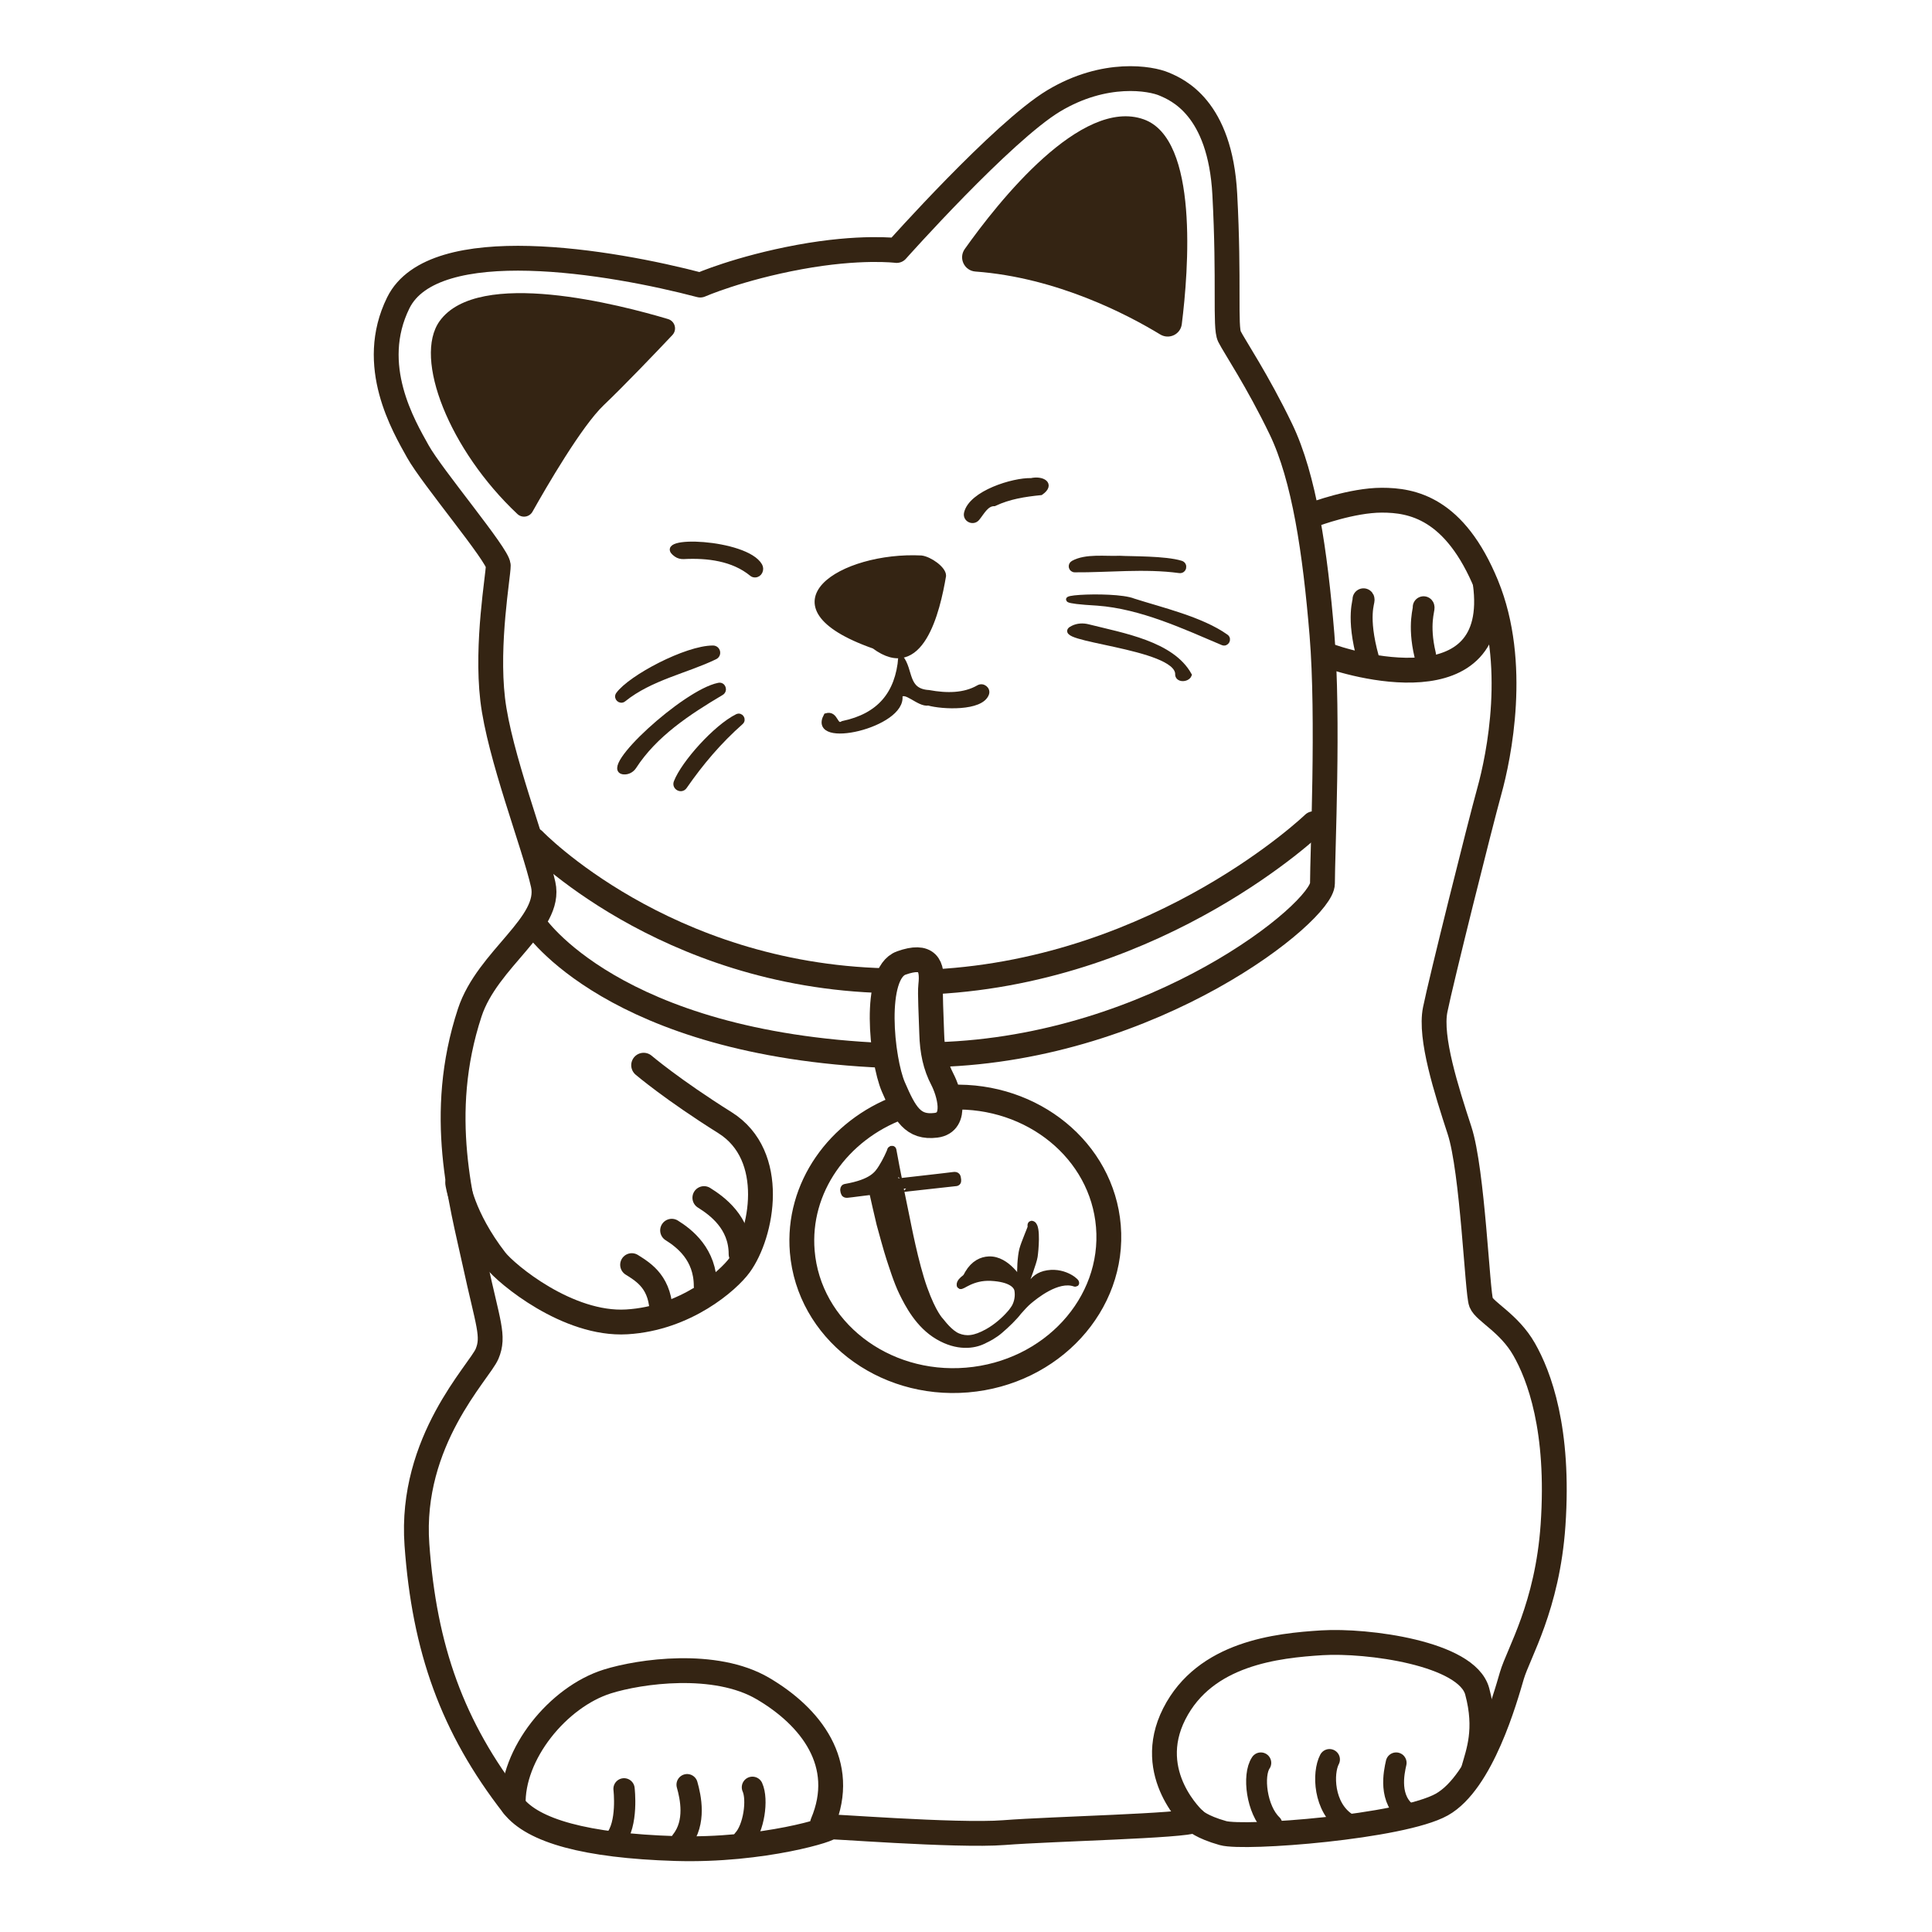 <?xml version="1.0" encoding="utf-8"?>
<!-- Generator: Adobe Illustrator 27.4.0, SVG Export Plug-In . SVG Version: 6.00 Build 0)  -->
<svg version="1.1" xmlns="http://www.w3.org/2000/svg" xmlns:xlink="http://www.w3.org/1999/xlink" x="0px" y="0px"
	 viewBox="0 0 2000 2000" style="enable-background:new 0 0 2000 2000;" xml:space="preserve">
<style type="text/css">
	.st0{display:none;}
	.st1{display:inline;stroke:#000000;stroke-width:3;stroke-linecap:round;stroke-linejoin:round;stroke-miterlimit:10;}
	.st2{display:inline;stroke:#000000;stroke-width:2;stroke-miterlimit:10;}
	.st3{display:inline;fill:#F7941D;}
	.st4{fill:none;stroke:#342413;stroke-width:25.711;stroke-linecap:round;stroke-linejoin:round;stroke-miterlimit:10;}
	.st5{fill:none;stroke:#342413;stroke-width:22.027;stroke-linecap:round;stroke-linejoin:round;stroke-miterlimit:10;}
	.st6{fill:none;stroke:#342413;stroke-width:21.581;stroke-linecap:round;stroke-linejoin:round;stroke-miterlimit:10;}
	.st7{fill:none;stroke:#342413;stroke-width:23.973;stroke-linecap:round;stroke-linejoin:round;stroke-miterlimit:10;}
	.st8{fill:none;stroke:#342413;stroke-width:22.727;stroke-linecap:round;stroke-linejoin:round;stroke-miterlimit:10;}
	.st9{fill:none;stroke:#342413;stroke-width:22.459;stroke-linecap:round;stroke-linejoin:round;stroke-miterlimit:10;}
	.st10{fill:#342413;}
	.st11{fill:#342413;stroke:#342413;stroke-width:5.142;stroke-miterlimit:10;}
	.st12{fill:#342413;stroke:#342413;stroke-width:7.713;stroke-miterlimit:10;}
</style>
<g id="Layer_1" class="st0">
	<path class="st1" d="M1056.9,859.9c-1.5-3.2-0.7-6.6-0.4-9.8c0.7-8.3-0.7-16.7,0.5-24.9c2.1-14.6,1-29.1,0.6-43.7
		c-0.2-6.8-1.9-13.5-2.5-20.3c-0.5-6-2.1-11.9-2.2-17.9c-0.1-3.9-2.3-7-2.5-10.8c-0.3-4.3-1.4-8.5-1.7-12.7c-0.2-2.1-1.5-3.5-2-5.3
		c-2.4-8.1-5.9-15.6-10.7-22.5c-4.8-6.9-7.8-14.8-11.9-22c-3.3-5.9-4.5-12.8-3.6-20.3c0.6-5.5,0.3-11.6-0.6-17.4
		c-0.8-5.3-2.4-10.4-1.7-16c1.2-9.5,0.5-19.1-1.8-28.3c-2.1-8.2-6-16.1-12.9-21.7c-2.3-1.9-5.9-1.2-8.5-2.9
		c-3.8-2.4-8.1-0.8-12.2-1.3c-3.1-0.4-6.3-0.9-9.7,0.3c-3,1-5.8,2.3-8.6,3.6c-3,1.4-6,2.9-9.2,3.6c-3.6,0.7-5.6,3.9-8.8,5.3
		c-3.5,1.6-6,4.5-8.8,6.9c-3.4,2.9-7.1,5.8-10.4,8.9c-7.9,7.6-16.6,14.5-24,22.7c-2.5,2.8-4.1,6.5-6.2,9.8c-2.4,3.7-5.3,6-10.4,6.4
		c-9.1,0.8-18.2-1.5-27.1,0.5c-6.7,1.6-13.6,2.7-20.3,4.3c-4.9,1.2-9.6,3.1-14.5,4.1c-3.7,0.8-7.2,2.4-10.3,4.7
		c-2.3,1.6-5.2,0.9-7.8,0.3c-0.8-0.2-1.6-0.5-2.2-0.9c-4.3-3.2-9.7-1.9-14.4-3.5c-7.7-2.7-15.9-1.9-23.7-3.6
		c-9.4-2.1-18.8-2.9-28.2-2.5c-8.2,0.3-16.4,1.2-24.5,2.1c-3,0.3-6,1.4-8.8,2.3c-6.2,1.9-10.7,6.3-13.6,12.1c-0.2,0.4-0.3,1-0.6,1.2
		c-4.8,2-3.8,6.7-4.6,10.3c-1.3,5.7-2.1,11.7,0.5,17.4c0.5,1.2-0.5,2-0.4,3.2c0.2,4.6,2.3,8.2,4.4,12.2c2.3,4.3,3.9,9,7,12.9
		c5,6.3,9.5,13,14.5,19.4c4.4,5.6,9,11.2,13,17.1c1.4,2.1,0.7,4.9,2.8,6.6c3.8,3.1,3.8,6.5,2.3,11.2c-1.1,3.4-1.6,7.5-1.5,11.4
		c0.1,2.3-1,4.6-0.7,6.8c1.6,13.8,0.1,27.7,1.3,41.5c0.6,7.1,2.4,14,5.3,20.5c1.6,3.7,2.6,7.3,2.1,11.4c-2.1-0.5-2.2-2.5-2.6-3.9
		c-2.3-8.1-5.7-15.7-7.8-23.9c-1.4-5.6-2.3-11.2-2.3-16.9c0-8.1-0.4-16.1-0.4-24.2c0-6.9,0.6-13.8,1.8-20.7c0.6-3.5,0.3-7-1.7-10.6
		c-5.6-10.5-12.8-19.9-19.3-29.8c-3.5-5.4-8.2-10.1-11.1-15.9c-3.3-6.4-8.1-11.8-10.9-18.4c-1-2.4-1.2-5-1.5-7.6
		c-1.3-11.5,0.6-22.6,4.4-33.3c3-8.5,10.3-12.2,18.1-15.1c5.5-2,11.2-2.9,17.1-2.9c6.1,0,12.2-0.8,18.3-0.6
		c10.7,0.5,21.4,1.1,32.1,2.5c9.2,1.2,18.3,2.5,27.5,3.9c2.4,0.4,4.8,1,7.1,2.1c3.1,1.5,6.2,1.7,9.5,0.4c9.6-3.9,19.6-6.3,29.8-8.4
		c10.7-2.3,21.3-3.6,32.2-4c2.3-0.1,4.5-0.2,6.8,0.1c3.8,0.4,6.9-1.5,9.1-4.5c7.6-10,16.9-18.4,26.1-26.8c6.4-5.8,12.3-12,18-18.3
		c1.6-1.8,3.5-3,5.4-4.2c8.7-5.5,17.6-10.9,27.6-13.4c9.1-2.2,18.5-3,27.6,1.3c2.6,1.2,5.8,1.3,8.2,3.1c8.5,6.1,12.6,14.9,14.6,24.9
		c1.9,9.6,2.7,19.4,3.2,29.2c0.1,1.5-0.7,3.1-0.4,4.7c2.1,10.8,1.3,21.8,0.9,32.7c-0.4,9.4,4,16.2,8.9,23.1c2.3,3.3,4,7,5.6,10.6
		c2.9,6.5,7.5,12.2,9.9,19c2.2,6.1,3.9,12.3,5.3,18.7c0,0.1,0,0.2,0,0.3c1.2,6.2,1.2,8.7,8.3,4.6c4.1-2.3,8.5-3.8,13.3-3.5
		c1.9,0.1,3.6-0.7,5.4-0.9c6.5-0.6,12.3,1.6,18.1,4c6.4,2.6,11.5,7.1,17.3,10.7c3.7,2.3,5.8,6.6,7.5,10.5c3.4,7.8,6.2,15.9,9.1,23.9
		c0.8,2.3,1.1,4.8,1,7.4c-0.2,5,1.2,10,1.4,15c0.2,5.4-0.5,11-1.5,16.3c-1.1,5.8-1.8,11.7-2.6,17.5c-0.9,7-2.9,13.7-4.5,20.5
		c-1.2,5.1-2.3,10.3-3.6,15.4c-1.6,6.3-3.7,12.5-4.9,18.9c-1.7,8.9-5.1,17.3-7,26.1c-1,4.7-1.1,9.7-2.5,14.3
		c-2.6,8.4-0.3,16.3,1.5,24.4c1.7,7.6,1.7,15.6,4.2,23c2.6,7.6,2.6,15.6,4,23.3c1.2,6.9,1.8,14,2.1,21c0.5,9.7,1.4,19.3,4.3,28.6
		c0.5,1.6,1.3,3.3,2.8,4.3c8.6,5.5,12.4,14.3,15.8,23.2c4.3,11.3,7.2,22.9,8.7,35c1.1,9.3,2.5,18.4,1.8,27.8
		c-0.6,7.7-2.1,15.2-3.9,22.8c-1.9,8.2-4,16.3-6.6,24.2c-1.9,5.6-3.9,11.2-5.7,16.8c-2.8,8.8-6.7,17.3-9.4,26.1
		c-2.1,6.8-5.4,13.1-9.3,19c-3.2,4.8-7.5,8.1-13.7,9.6c-8,1.9-16,4.6-24.2,5.1c-8.2,0.5-16.2,2.5-24.5,2.5c-8.9,0-17.8,0.8-26.7,0.4
		c-5.1-0.2-10.5,0.4-15.1-2.9c-1.5-1.1-4-1.1-5.4-0.4c-4.4,2.2-9.1,1.3-13.5,1.7c-5.9,0.5-11.9,1-17.9,1c-6.8,0-13.7,1-20.5,1.5
		c-4.2,0.3-8.3,0.3-12.5,0.4c-15.5,0.3-31,1.5-46.5,0.7c-10.4-0.5-20.7-1-31.1-1.3c-6.4-0.2-12.7,1.5-19,1.9
		c-8.8,0.5-17.6,1.4-26.5,0.3c-7-0.8-14.1,0.4-21.1-0.3c-10.8-1-21.7-1.2-32.5-2.4c-7.9-0.9-15.7-1.4-23.3-3.8
		c-8.7-2.7-15.8-7.5-20.5-15.8c-5.4-9.4-10.2-19-15.9-28.2c-3.4-5.5-5-12.2-7.2-18.5c-2.1-5.9-4.2-11.8-5.3-18
		c-0.7-4.1-1.3-8.3-1.9-12.4c-1.4-10.7,0-21.5-0.6-32.2c-0.5-7.7,2.5-14.3,4.3-21.3c2.6-10.6,9.6-18.9,14.4-28.4
		c2.6-5.1,6.8-9.2,9.1-14.5c3.5-8,3-15.9-0.6-23.9c-3-6.9-4-14.4-4.4-21.9c-0.3-6.4-1.3-12.7-2-19.1c-0.5-5.2,1.3-9.8,3.2-14.4
		c4.2-10.5,9.9-20.1,16.1-29.7c5-7.8,8.2-16.6,10.2-26c2.6-12.3,2.6-24.5,2.8-36.9c0.2-9.5-2.3-18.5-5.4-27.4
		c-1.7-5-3.1-10.1-4.5-15.1c-0.3-1-1.1-2.5,0.3-3c1.6-0.5,1,1.4,1.4,2.2c4,7.3,4.6,15.7,7.8,23.3c0.3,0.8,0.2,1.8,0.2,2.7
		c2.1,5.4,3.3,11,3.3,16.8c0,8.8-1.1,17.6-0.4,26.5c-1.4,1.4-1.6,3-1.8,5c-0.3,3.6,0.1,7.4-2,10.8c-2.3,3.6-4.3,7.4-4.4,11.9
		c0,0.9-0.8,1.9-1.3,2.8c-4.2,7.2-7.9,14.8-12,22c-3,5.2-4.9,10.9-7.3,16.2c-2.7,6.1-3.3,13.9,0.1,20.7c2.1,4.2,4.9,8.1,7,12.4
		c1.4,3,3,5.8,5.7,7.7c5.2,3.6,10.4,7.3,15,11.7c4.1,3.8,9.3,5.9,14.3,7.3c4.4,1.3,9.1,2,13.7,2.7c2.5,0.4,4.9,1.7,7.6,0.7
		c4.6-1.7,9.3-3.2,14.1-4.5c4.2-1.1,5.1-2.3,3.9-6.7c-0.7-2.7-1.4-5.5-2.1-8.2c-0.3-1.2-0.4-2.4,1-3c1.6-0.7,2.5,0.6,2.8,1.8
		c0.8,2.8,2.9,5.1,2.4,8.4c-0.3,2.3,1.6,2.9,3.2,2.1c2.4-1.3,4.4-3.2,4.4-6.4c0.1-4.3-1.1-8-3.7-11.4c-2-2.7-1.7-7.4,0.5-9.6
		c0.3,0.5,0.5,1,0.8,1.5c3.1,4.5,5.2,9.3,5.8,14.8c0.1,1,0.4,1.4,1.8,1.2c4.4-0.7,7.7-6.8,5.9-11.5c-2-5.4-4.6-10.5-7.8-15.3
		c-0.9-1.4-1.1-2.7,0.7-3.3c1.5-0.5,3.1-0.5,3.5,1.7c0.6,2.9,2.6,5,4,7.4c1.1,1.8,2,1.4,2.7-0.3c1.5-3.6,1.4-7.3,1.2-11.2
		c-0.5-7.1-1.2-14.2-6-19.6c-5.4-6-13-9.4-20-13.5c-3.9-2.2-8.4-4-11.3-7.2c-1.9-2.1-3.9-4.2-6-6.3c-0.3-0.3-0.7-0.6-0.9-1
		c-0.6-0.8-0.8-1.9-0.1-2.5c0.7-0.7,1.4,0.1,2.1,0.6c4.4,2.6,8.6,5.4,13.1,7.8c7.2,3.9,14.7,7.8,20.6,13.8c1.6,1.7,4.2,2.5,5.5,4.3
		c5.2,7,7.1,15.2,7.7,23.8c0.3,4.9-1,9.5-1.5,14.3c-0.4,3.6-1.1,7.2-1.9,10.8c-1.3,6.7-6.4,11.2-11.2,14.8
		c-7,5.2-14.2,10.7-23.2,12.5c-1.9,0.4-3.7,1.1-5.5,1.7c-10.9,3.8-21.7,3-32-1.9c-5.3-2.5-10.6-5.4-15.5-8.6
		c-8.9-5.7-18-11.2-22.7-21.4c-0.1-0.2-0.5-0.3-0.9-0.4c-1.5,3.2,1.1,5.4,1.8,8.1c1.1,4.2,1.1,8.7,2.6,12.9c0.5,1.2,1.6,2,1.6,3.6
		c0,5.1,0.5,10.1,0.6,15.2c0.1,4.1-1.3,7.8-3.3,11.4c-2.8,4.9-6.7,9-9.5,13.7c-6.5,11-13.8,21.7-15.7,34.9c-0.6,4.4-2.2,9.2-1,13.1
		c1.5,4.9,0.8,9.5,0.9,14.2c0.1,2.9-0.2,5.8-0.2,8.8c0.1,4.4,2.4,8.1,2.8,12.3c0.3,2.5-0.3,5,0.5,7.5c1.7,5.2,3.3,10.5,4.6,15.8
		c2.1,9.2,7.5,16.9,11.5,25.3c2.1,4.5,4.9,9,8.1,12.9c1.5,1.8,0.6,4.4,2.5,5.6c1.2,0.7,1.9,1.5,2.6,2.6c0.9,1.4,1.7,3.5,3.4,3.5
		c1.5,0,1-2.4,1.9-3.6c0.3-0.4,0.4-1,0.6-1.5c1.8-3.6,2.1-8.3,5.2-10.8c5-4.1,7.1-10.6,12.4-14.6c2-1.5,3.6-4.3,6.2-5.3
		c5.3-1.9,10.3-4.7,15.6-6.1c9.7-2.5,19.4-4.2,29.6-2.4c7.2,1.3,14.5,1.2,21.5,3.9c3.4,1.3,7.1,2.5,10.3,3.8
		c3.2,1.4,6.5,4.4,9.3,7.2c2.1,2.1,2.6,5.5,4.8,7c4.6,3.3,6.3,8.3,7.8,12.9c1.9,5.9,3.3,12.4,2.5,18.9c-0.2,1.2,0.5,1.8,1.7,2.2
		c3.7,1.3,7.6,2.5,11.4,2.5c17,0.4,34.1,1.4,51.1,0.3c9.2-0.6,18.4,0.3,27.7-0.7c10.5-1.1,21.1,0,31.6-2.2
		c6.2-1.3,12.5-1.7,18.9-1.4c0.9,0,1.8-0.4,2.6-0.5c2.7-0.3,2.1-1.3,1.2-3c-2.7-5.3-6.5-10-7.7-16.1c-1.1-5.4-1.8-10.9-1.3-16.4
		c1-9.9,8.9-14.7,15.6-20.2c5.8-4.7,12.9-7.2,20.1-9.1c5.7-1.5,11.1-3.9,17.1-4c2.7,0,5.4,0,8.1-0.3c7.8-0.9,15.4-0.3,23,1.4
		c1.2,0.3,2.3,0,3.4,0c3.4,0,7.2,0,10.2,1.4c2.1,1,3.9,2.5,6.5,3c1.5,0.3,3.3,0.9,4.8,1.3c4.9,1.3,7.3,6.5,11.8,7.6
		c5.5,1.4,5.7,5.7,7,9.6c0.2,0.7,0,1.7,0.2,2.4c0.2,0.6,0.9,1.3,1.4,1.4c0.4,0.1,1.3-0.6,1.5-1.2c1.8-5.2,4-10.3,5.7-15.4
		c2.2-6.6,3.8-13.6,5.7-20.4c1.5-5.3,3.6-10.5,4.8-15.8c2.5-11.2,4.3-22.6,3.8-34.2c-0.3-6.9-0.8-13.6-2.1-20.4
		c-1.4-6.9-4.5-13.4-3.7-20.7c0-0.4-0.2-0.9-0.3-1.3c-1-4.4-2.3-8.8-3.7-13.1c-2.3-7-5.6-13.4-11.8-17.3c-7.8-5-8.9-12.6-9.9-20.5
		c-0.2-1.4,0.8-2.5,0.6-4c-0.8-4.8-1.1-9.7-2-14.4c-0.9-4.5-0.4-9-0.5-13.4c-0.2-5.4-2.7-10.3-4.1-15.4c-2-7.3-2.2-15.1-5-22.3
		c-1.3-3.2-0.7-6.7-1.7-10c-2.7-9.3-2.8-18.7-0.8-28.2c0.9-4.2,3.4-8,4.2-12.1c1.7-9.2,5-18.1,6.6-27.3c2-11.5,5.3-22.7,8-34
		c2.3-9.6,5.8-19.1,6.1-28.8c0.5-13.9,3.1-27.8,1.2-41.7c-1-7.1-1.9-14.2-4.7-21c-1.8-4.3-3.4-8.6-5.3-12.9c-2.2-5-5-8.4-10.4-9.5
		c-0.6-0.1-1.1-0.2-1.4-0.8c-2.8-4.4-7.7-5.9-11.9-7.8c-2.4-1.1-5.8-2.4-8.8-1.7c-1.7,0.4-3.1,0.5-4.5-0.3c-1.1-0.7-2-0.5-3.2-0.2
		c-5.9,1.8-12.1,2.7-18.1,4c-1.3,0.3-3.6,0-3.8,2.2c-0.2,3.1-1,6.8,0.2,9.3c1.2,2.4,1.2,4.8,0.8,6.6c-1.8,9.8,0.8,18.5,5.7,27
		c1.2-1.9,1.8-4.1,1.2-5.7c-1.4-3.8,1.5-6.5,1.8-9.8c0.1-1.2,1.5-1.5,2.6-1.2c1.3,0.4,0.6,1.3,0.4,2.2c-0.3,1-0.2,2-0.4,3.1
		c-0.6,4.2,1.3,8,2,12c0.5,2.7,2,4.3,4.2,5.7c3.2,1.9,5.5-1.5,8.5-0.9c0.8,0.2,0.2-1,0.2-1.6c0.2-3.1-2.5-5.3-2.6-8.5
		c-0.2-4.1,0.4-8,2.2-11.8c0.9,0.7,0.6,1.7,0.6,2.5c0.2,4.7,0.1,9.3,1.6,13.9c1.5,4.4,6.3,6.5,9.9,3.7c1-0.7,1.8-0.6,2.8-0.8
		c2.8-0.5,3.7-3,1.7-5c-2.9-3.2-4-6.9-3.4-11.1c0.2-1.5-0.1-3.5,2.3-3.4c2.4,0.1,1.8,1.9,1.8,3.3c0.3,7.2,1.9,9.3,8.6,11.3
		c0.8,0.2,1.3,0.5,1.1,1.3c-0.8,3.1-1.1,6.4-5.3,7c-1.4,0.2-2.6,1.3-3.9,1.9c-4.6,2.1-9.2,4.6-14.4,1.2c-0.9-0.6-1.7-0.4-2.8,0.3
		c-2.5,1.8-5.4,2-8.5,1.9c-4.4-0.1-7.8-4.8-13-2.3c-1.6,0.8-2.8,0.7-2.8,2.8c-0.3,6.6-0.7,13.2,0.1,19.8c0.2,1.6,1.6,2.8,1.1,4.6
		c-1.5,5.1-1.2,10.3-1.1,15.5c0,2.4,0.3,4.9,0.3,7.3c0,4.8-1.7,9.5-1.2,14.4c0.3,3.3,0.6,6.7,0.9,10c-1.9,1.3-3.5,1.9-3.4-1.4
		C1057.9,860.4,1057.5,860.1,1056.9,859.9z M1064.2,1227.9c2.3,8,4.6,15,6.1,22.1c0.6,2.8,2.2,4.5,4.2,4.9c5.4,1,10.7,0.3,15.7-2.2
		c1-0.5,1.8-1.1,1.4-2.4c-1.8-5.7-2.1-11.5-2.1-17.4c0-1.7,0.2-3.8,2.5-3.4c1.7,0.3,3.3,1.7,3.7,3.7c1.1,4.6,2,9.3,3.3,13.9
		c0.4,1.5,0.3,3.5,2.6,3.9c4.7,0.9,8.7-2.4,11.8-6c2.5-2.9,3.8-5.5,4.6-9c1.1-4.6,3-9,4.1-13.6c1.3-5.7-2.2-10.6-3.5-15.9
		c-0.2-0.8-1.4-1.5-2.2-2.1c-11.8-7.2-24.9-10.3-38.3-12.6c-4.7-0.8-9.4-0.6-14-1c-5-0.4-10-1.8-15.3,0.7c-2.1,1-4.7,2.7-7.5,2.5
		c-6.4-0.4-11.8,3.1-17.3,5.3c-4.2,1.7-8,4.9-11.9,7.5c-7.3,5-9,13-9.4,21.3c-0.4,8,3.2,14.6,7.1,21.2c2.3,3.9,4.6,7.7,9.5,8.8
		c3.9,0.9,7.7,2,11.9,1.4c4.3-0.7,6.8-3.4,4.7-6.8c-2.5-4-1.9-8.2-2.2-12.2c-0.4-4.9-1.5-10.4,3.5-14.6c1.9,3.4,2.9,7.2,2.2,10.6
		c-0.7,3.5,1.6,7-0.2,10.4c-0.1,0.2,0.4,0.6,0.4,0.9c0.3,1.9,0.7,3.8,0.9,5.7c0.3,2.5,1.6,4.5,3.9,5c6.1,1.3,12.2,1.4,18-1.5
		c0.9-0.5,1.2-0.6,1.1-2.1c-0.8-6.5-1.2-13-1.3-19.5C1062.2,1233.2,1062.3,1230.8,1064.2,1227.9z M766.7,1260.8
		c3.4,0.4,7.3-0.3,9.9-4.6c1.1-1.8,1.8-3.6,1.5-5.6c-0.6-5.3,2.1-10,2.4-15.1c0.1-1.3,1.1-2.6,3.1-2.3c2,0.3,2.3,2,2.1,3.1
		c-1.3,5.2-0.6,10.6-2.2,15.8c-1.5,4.9,1.2,9.2,6.2,9.3c1.7,0,3.5,0.6,5.2,0.3c3.1-0.7,7.2-0.2,9-3.1c2.9-4.7,4.1-10.1,3-15.8
		c-0.6-2.9-2-5.9-0.3-9c0.4-0.7,0.9-1.8,1.7-1.3c0.7,0.4,2,0.5,1.9,2c-0.1,1.1-0.2,2.5,0.3,3.4c3.2,5.9,3.5,11.8,0.4,17.8
		c-0.8,1.5-0.3,2.6,0.9,3c3.2,0.9,6.4,2.5,9.9,2.3c4.9-0.2,7.3-1.9,8.6-6.6c1.3-4.6,3-9.1,2.7-14c-0.1-1.1,0.5-2,1-2.8
		c0.5-0.7,0.4-2,1.8-1.8c1.4,0.2,1.7,1.5,1.5,2.4c-0.7,4.7,0.3,9.5-1.2,14.2c-1.4,4.2-0.3,6.4,3.8,7.5c4.1,1,8.4,0.4,12.6-0.2
		c2.8-0.5,3.7-2.1,4.2-4.5c0.6-2.7,0-5.4,0.2-8c0.3-5.7-3.3-9.7-5.1-14.4c-1.6-4.3-4.2-8.4-9.1-10.1c-0.3-0.1-0.5-0.7-0.7-1.1
		c-4.3-5.4-10.1-9-16.4-11.1c-6.8-2.3-14-3.4-21.2-4.6c-9.4-1.7-18.3,0.9-27.1,2.8c-4.4,0.9-8.6,3.8-13.1,4.8
		c-6.1,1.4-8.6,6.8-12.6,10.4c-1.2,1.1-3.1,1.9-3.1,3.8c0,2.8-2,4-3.7,5.5c-0.6,0.5-1.4,0.7-1.7,1.5c-1.8,5.2-4.6,10-5.7,15.5
		c-0.2,1.1,0.6,1.3,1.1,1.9c2.5,2.6,6.4,2.2,9,4.5c1.5,1.4,2.9,1.9,5.1,1.2c2.3-0.8,5.4-0.5,7.1,1.5
		C761.4,1261.2,763.5,1260.8,766.7,1260.8z"/>
	<path class="st2" d="M1056.9,859.9c0.6,0.2,1,0.4,1,1.1c-0.1,3.4,1.5,2.8,3.4,1.4c2,9.4,0.2,18.6-1.8,27.7c-0.7,3-0.6,6.6-2.3,9.1
		c-4.2,6.2-8.3,12.7-15,16.7c-4.1,2.4-6.6,6.8-10.3,9.2c-9.9,6.3-18.8,14.4-30.3,18c-6.1,1.9-11.1,6-17.1,8c-9,3-18.6,3.7-27.5,6.9
		c-6.5,2.3-13.8,1.2-19.8,5.1c-0.5,0.3-1.5,0.2-2-0.1c-1.8-1.2-3.1-1.2-4.1,1c-0.4,0.9-1.4,0.9-2.1,0.6c-1.3-0.4-2.6,0-3.7,0.5
		c-1.8,0.8-3.4,1.8-5.5,0.6c-0.8-0.5-1.7,0.1-1.6,0.7c0.4,1.8-0.8,2.5-2,2.4c-2.7-0.2-6.1,1.5-7.8-0.9c-1.4-2-2.6-1.8-4.2-1.7
		c-1.1-1.7-2.7-0.6-4.2-0.7c-0.5-0.3-0.9-0.6-1.4-0.8c-0.9-3.8-1.2-7.6-1.1-11.6c0.2-6.1-0.6-12.3,2-18.1c1.2-2.8-1.4-6,1.1-8.6
		c-1.9-1.2-1.5-2.9-1.2-4.6c14,1.5,27.5-1.8,41-4.7c4.3-0.9,8.2-3.6,12.6-4.2c6.5-0.9,12.5-3.5,18.7-5.4c3.5,1.3,6.4-0.8,9.4-1.8
		c3.4-1.2,6.6-2.8,10.1-3.6c3.8-0.9,6.7-2.6,9.2-5.6c1.7-1.9,4.6-1.3,7-2.4c6.9-3.3,13.4-7.3,19.9-11.3c4.1-2.6,7.8-5.8,11.8-8.5
		C1045.4,869.9,1051.8,865.7,1056.9,859.9z"/>
	<path class="st2" d="M749.3,924.9c-0.7-8.8,0.4-17.7,0.4-26.5c0-5.8-1.2-11.4-3.3-16.8c5.1,1.3,9,4.3,12.9,7.9c2.3,2.2,6,3.2,9,4.9
		c3.9,2.2,8.1,3.9,11.9,6.2c10.4,6.2,22,9.7,33.6,12.7c8.5,2.2,17.2,4,26.1,4.9c4.8,0.5,9.5,2.2,14.3,3.2c3.2,0.6,6.1-1.3,9.1,0.2
		c1.9,1,4.1,1,6.1,0.8c2.3-0.2,4.5-0.3,6.5,1.2c1.2,0.9,2,0.5,3.4-0.6c2.4-1.8,5.7-1,8.6-0.1c-0.8,1.3-1.4,2.6-1.3,4.4
		c0.5,4.4,0.6,9,0.4,13.3c-0.3,7.7-0.4,15.5-1.9,23.1c-0.8,1.6-2.3,1.2-3.7,1.3c-0.9,0.1-1.9-0.4-2.3,0.9c-0.5,1.9-1.8,1.2-2.7,0.6
		c-1.5-1.1-3.2-1.2-5-1.2c-4,0-7.8-1.6-11.8-1.7c-4.7-0.2-8.9-2.9-13.7-2.1c-1.9,0.3-4,1.2-5.7-0.1c-2.1-1.6-4.5-1.5-6.9-1.8
		c-2.7-0.4-5.5,0-8.2-0.8c-11.1-3.2-22-6.5-32.8-10.8c-10.5-4.2-19-11.3-28.8-16.3C759,929.1,754.8,925.5,749.3,924.9z"/>
	<path class="st2" d="M740.5,733.8c-0.3,1.2-5.8-5.2-7.2-6.9c-3.8-4.5-7.2-9.4-11.7-13.3c-2.7-2.3-4.4-5.4-5.8-8.4
		c-3.2-6.7-7.1-13.1-9.6-20.2c-2.2-6.5-4.5-12.7-3.8-19.6c0.5-5,2.1-9.6,5.6-13.3c0.2-0.2,0.5-0.6,0.7-0.7c7.8-0.9,13.9-6.6,22-7.2
		c8.3-0.6,16.7-1.1,24.9-0.4c3.2,0.3,7-0.9,9.8,1.5c2.1,1.9,3.4,0.2,5.3-0.2c2-0.5,4.7,0.4,6.7,1.4c6.3,3,12.9,4.6,19.8,5
		c3.7,0.2,5,2.4,2.5,5.2c-3.2,3.5-5.7,7.7-9.3,10.8c-4.5,3.9-7.7,8.9-12,12.8c-3,2.7-5.8,5.6-8.7,8.5c-0.3,0.3-0.7,0.6-1,1
		c-4.2,7.3-10.3,13.5-14.5,20.7c-2.6,4.4-7.2,7.4-8.3,12.8C745.6,725.9,741.2,730.9,740.5,733.8z"/>
	<path class="st2" d="M1000.7,596.8c1.2,5.1,2.2,12.1,2.2,19.3c0,7.2,2,14.3,1.2,21.6c-0.6,6.3-0.4,12.7-1.6,18.9
		c-0.5,2.5-1.8,5-2.5,7.7c-0.2,0.8-2.4,3.1-4.8,1c-2.1-1.9-4.7-3.1-7.2-4.6c-0.3-0.2-8.9-2.7-12.8-3.9
		c-11.8-3.8-22.6-10.2-34.7-13.5c-6.4-1.8-12.6-3.9-19.2-4.9c-1.6-0.3-2.8-1.3-3.2-2.8c-0.3-1.1-0.8-1.9-1.6-2.6
		c-2-1.8,3.9-8.4,5.6-8.9c3.7-1.2,4.7-5.3,7.7-7.4c4.1-2.9,6.6-7.4,9.6-11.3c3.8-4.9,8.7-8.7,12.9-13.2c5.7-5.9,12.3-10.9,19.3-15.2
		c4.1-2.5,8.9-4.3,14.1-3.5c1.3,0.2,2.6,0.1,3.1,1.6c0.1,0.3,0.3,0.7,0.5,0.8c3.9,1,5.9,4.1,7.9,7.3
		C999.8,587,1000.5,590.8,1000.7,596.8z"/>
	<path class="st2" d="M885.1,963.6c1.5-7.6,1.6-15.4,1.9-23.1c0.2-4.3,0.1-8.9-0.4-13.3c-0.2-1.8,0.5-3,1.3-4.4
		c3.2-4.3,7.6-4.8,11.5-1.2c-0.2,1.7-0.7,3.5,1.2,4.6c-2.5,2.6,0.2,5.9-1.1,8.6c-2.6,5.8-1.8,12-2,18.1c-0.1,4,0.2,7.8,1.1,11.6
		c-0.8,2.1-1.4,4.2,1.2,5.8c1.2-1.6,0.5-3.3,0.2-5c1.4,0.1,3-1,4.2,0.7c0,1-0.1,2.1-0.1,3.1c-0.1,3.8,1.3,5.2,5,4.3
		c3.8-1,7.6-1,11.3-0.5c4.9,0.7,11-0.7,13.6,5.7c0.2,0.4,0.9,0.7,1.4,0.8c5.6,1.2,9.9,5,15,7.3c8.8,4,10.6,12.9,14.6,20
		c2.6,4.7,2.5,10.7,2.2,15.9c-0.5,8.5-0.1,17.2-4.7,25.1c-2.5,4.2-3,9.3-6.3,13.2c-2.6,3.1-5.9,5.4-8.2,8.7
		c-1.2,1.8-2.5,4.1-4.3,4.8c-4.5,1.6-8,4.8-12.2,6.6c-7.1,3-14.1,6.6-22.3,7c-8.1,0.4-16-1-24.1-1.5c-4.5-0.3-8.3-2.8-12.5-4.1
		c-9.2-2.8-16.7-7.9-23.5-14.4c-0.9-0.8-1.9-1.7-1.6-3.2c0.2-1.2-0.5-2.2-0.9-3.2c-1.3-3.5-4.2-5.9-5.8-9.1
		c-2.8-5.4-5.1-10.9-5-17.1c0-1.8,0-3.6-0.5-5.4c-0.6-2-0.8-4.7,0.1-6.5c3.2-6.6,3.6-14.2,7.2-20.7c2.8-5,4.6-10.6,9.4-14.2
		c1.5-1.1,2.7-2.4,3.9-3.8c3-3.7,6.2-7.4,10.9-8.8c5.2-1.6,10-4.4,15.5-5c2.2-0.3,3-1.2,3.1-3.1C885.3,966.4,885.2,965,885.1,963.6z
		 M908.7,975.8c-1.8,0.7-4.4-0.2-6.9,0.5c-1.8,0.5-1.6,0.8-1.1,2.3c0.7,1.9,1.4,3.7,2.5,5.3c2.1,2.9-0.4,4.9-1.7,6.2
		c-2.6,2.7-8.5,2.2-11.3-0.5c-3.6-3.5-6-7.9-6.4-13c-0.2-2.2-0.6-2.5-2.6-1.6c-3.5,1.7-7.1,3.5-10.8,4.7c-9.9,3.2-15,11-20.1,19
		c-3.5,5.4-5.2,11.7-7.5,17.7c-2.4,6.3-4.6,12.5-2.8,19.4c1.3,5.1,2.9,10,4.7,15c1.8,4.8,5.4,8,8.1,11.9c1.7,2.4,4.4,4.5,6.9,6.6
		c3.5,3,7.2,5.7,10.8,8.6c1.6,1.3,3.8,0,5.2,1.3c2.9,2.5,6.2,3.1,9.9,3c1.1,0,2.3-0.4,3.4,0.3c4.9,3.4,10.6,2.2,15.5,1.2
		c4.3-0.9,8.6-1.5,12.9-2.2c8-1.3,15.4-3.6,21.5-9.4c5.9-5.6,10.9-11.8,15.6-18.3c1.6-2.3,3.6-4.3,4.7-6.9c0.8-1.9,0.3-4.1,1.5-5.9
		c2.4-3.9,3.1-8.4,3.2-12.8c0.2-9.3-1.7-18.3-6.5-26.3c-1.8-3-3.3-6.7-6.4-8.3c-6.5-3.2-12.7-6.8-18.4-11.1
		c-5.4-4.1-12.3-2.9-17.7-6.5C913.5,975,911.1,975.8,908.7,975.8z M893.3,927.1c-3.2-0.6-3.9,1-3.8,4.1c0.1,5.3-0.4,10.6-0.3,15.9
		c0,5,0.1,9.8-1.5,14.7c-0.7,2.3-0.7,5,0.2,7.5c0.2,0.6,0.1,1-0.1,1.6c-2.1,6.3-1.9,12.1,4.6,15.8c1.9,1.1,4.2,3.4,6.4,1.2
		c1.8-1.8,1.1-3.9-0.3-6.4c-2-3.6-5.4-7.2-4.2-11.8c1.1-4,0.7-8,0.6-11.9c-0.1-3.5,2.2-7.2,1.2-10c-2.2-6.1-0.5-11.8,0.4-17.5
		C897.1,926.8,895.9,926.8,893.3,927.1z"/>
	<path class="st2" d="M898.4,750.9c4.1-0.3,5.4,4.3,8.9,5.3c0.6,0.1,0.3,1.3,0,1.9c-1.5,3.8-1.2,8-2.5,11.7
		c-2,6.1-4.5,12.1-7.6,17.8c-0.4,0.8-1.6,1.4-2.6,1.6c-3.5,0.6-7.1,0.8-10.7,0.5c-1.9-0.2-2.7-2.5-4.7-3.2c-4.1-1.3-8.3-2.9-12.1-5
		c-3.6-2-6.4-5.2-8.9-8.5c-1.2-1.6-4-2.9-3.1-5.4c1.4-3.9,3.7-7.5,7.6-9.4c5.8-2.8,11.7-5.2,18.1-6.3
		C886.8,753.1,892.6,751.1,898.4,750.9z"/>
	<path class="st2" d="M890.1,791c1.8,1.2,2.2,2.6,2.2,4.3c0,5.6,3.4,8.9,9.1,9.8c4.8,0.8,9.6,1.1,14.3,0.2c2.3-0.4,5.3,0,6.3-3.4
		c0.2-0.7,1.3-0.8,2.2-0.8c1.3,0.1,0.7,1.2,0.9,1.9c0.7,3.3-1.4,4.8-4,5.7c-6.5,2.1-13.1,2.5-19.8,0.7c-3.1-0.8-6.3-1.2-8.9-3.6
		c-0.8-0.7-2.7-1-2.6,0.6c0.3,4.9-3.9,6.9-6.7,8.9c-5.2,3.6-11.3,5.4-17.9,5.4c-2,0-3.3-1.2-5.1-1.6c-1.2-0.2-2.1-1.4-1.9-2.9
		c0.2-1.1,0.9-1.7,1.9-1.7c1.4-0.1,3.5,0,3.6,1.4c0.2,2.7,1.9,2.1,3.1,1.7c4.6-1.7,9.4-3.2,13.6-5.6c4.6-2.6,7.7-6.7,7.7-12.4
		C888,796.5,889.4,794,890.1,791z"/>
	<path class="st2" d="M821.4,803.1c-1.4,1.1-2.8,2.8-4.5,3.4c-9.5,3.4-16.7,10.2-24.3,16.2c-1.2,1-1.9,2.6-2.8,3.9
		c-1.9,2.5-3.4,5.2-6.4,6.7c-1.1,0.5-1.4,1.9-1.7,3.2c-0.4,1.8-1.9,2.5-3.4,1.9c-1.1-0.5-1.5-1.9-1.1-3.4c1.5-5.4,4.8-9.7,9.1-12.8
		c7.9-5.7,14.7-12.9,23.6-17.3c3.1-1.5,6.4-1.9,9.5-3.2C820,801.6,821.3,801.3,821.4,803.1z"/>
	<path class="st2" d="M969.3,769.1c-2.9,0-6-0.1-9.1,0c-1.2,0-2.1-0.3-2.2-1.5c-0.1-1.4,1.1-1.1,2-1.4c2.5-0.7,4.8-0.7,7.3-0.1
		c5.4,1.4,11,0.8,16.5,2c4.9,1,9.5,2.2,14.1,4.3c4.3,2,8.9,3.1,13.2,5c5,2.3,9.8,5.1,14.6,7.8c0.7,0.4,2.5,1.1,1.1,2.6
		c-1.3,1.5-2-0.1-2.7-0.8c-1-1.1-2.1-1.7-3.7-1.4c-1.2,0.2-2.2-0.1-2.8-1.4c-0.2-0.5-0.8-0.9-1.3-1c-5.8-0.9-9.8-6.2-15.6-6.8
		c-4.2-0.5-8.1-2.2-12-3.4c-4.7-1.5-9.6-1.8-14.2-3.5C973.1,769,971.2,769.3,969.3,769.1z"/>
	<path class="st2" d="M819.3,788.7c-0.4,0.7-0.7,1.8-1.2,1.9c-1.3,0.3-2,1.5-3.4,1.6c-5.8,0.5-11,3.1-16.6,4.5
		c-3.5,0.9-6.2,3.3-9.2,5.1c-4.3,2.5-8.4,5.3-12.6,8c-0.7,0.5-1.6,0.8-2.2,0.1c-0.5-0.7,0.3-1.2,0.7-1.8c4.6-7.2,12-10.5,19.2-13.8
		c4.2-1.9,7.8-5.4,12.7-5.9c3.4-0.4,6.7-1.3,10.2-1.2C818,787.2,818.8,787.5,819.3,788.7z"/>
	<path class="st2" d="M963,777.9c8,2.7,16.9,2.1,24.4,7c2.1,1.3,4.6,1.9,6.8,2.8c4.3,1.8,7.5,4.9,11.2,7.4c1,0.7,1.1,1.7,0.8,2.8
		c-0.4,1.4-1.9,1.2-2.9,1.5c-0.7,0.2-2.1-1-1.8-2c0.5-1.7-0.9-2-1.5-2.4c-9.8-6.7-20.6-10.8-32.6-11.4c-2.4-0.1-4.5-1.9-7.1-0.8
		c-0.7,0.3-2.7-0.5-2.8-2.4c-0.1-2.1,1.6-1.4,2.7-1.7C961.1,778.6,961.9,778.3,963,777.9z"/>
	<path class="st2" d="M834,756.4c0,0.1-0.4,0.8-1.3,0.9c-0.8,0.1-1.3,1.1-2.6,0c-4.8-3.6-10.1-6.1-16.3-6.5
		c-4.2-0.2-8.4-1.1-12.6-0.4c-1.7,0.3-3-0.6-3.4-2.2c-0.5-1.8,1.6-1.8,2.2-1.9c7.3-1,14.6-3.9,21.9,0.8c3.6,2.4,7.9,3.6,11.1,6.6
		C833.4,754.4,834.1,754.8,834,756.4z"/>
	<path class="st2" d="M978.2,751.1c6.2-0.1,12.3,0.1,18.5,1.1c3.4,0.6,6.6,1.1,9.7,2.4c0.6,0.3,1.3,0.7,1.2,1.5
		c-0.2,1-1.1,0.7-1.7,0.6c-5.2-0.4-10.4-0.9-15.7-1.3c-7.1-0.6-14.2-1.3-21.3,0.3c-3.4,0.8-6.8-0.3-10.1,1c-0.9,0.3-2,0-2.4-1
		c-0.4-1.2,1-1.4,1.6-1.8c5.6-3.5,11.8-2.8,18-2.8C976.8,751.1,977.5,751.1,978.2,751.1z"/>
	<path class="st2" d="M942.6,719.8c1.5,0,2.4-0.1,3.3,0c1,0.1,2.6-0.7,2.7,1.2c0.1,1.5-0.6,2.9-2.1,3.6c-0.9,0.4-2,0.9-2.9,0.7
		c-5.8-1.1-10.6,2.3-15.8,3.8c-3.1,0.9-6,3.3-7.5,6.6c-0.7,1.7-2,2-3.3,1.4c-1.7-0.7-1.5-2.5-1-3.6c2.2-4.7,6.2-7.7,10.8-9.5
		c2.1-0.8,4.1-1.6,6.2-2.6C936.1,719.8,939.6,719.5,942.6,719.8z"/>
	<path class="st2" d="M829.7,813.7c-1.8,2.9-4.6,4.1-6.7,5.8c-6.8,5.4-12,12-16.5,19.4c-1.5,2.6-4.4,4.2-5.6,7.2
		c-0.2,0.6-0.9,1.2-1.7,0.8c-0.8-0.4-1-1.2-1-2.1c-0.1-3.3,2.5-5.2,4.1-7.6c2.4-3.4,5-6.7,7.4-10c3.8-5.1,8.9-9.1,14-12.8
		C825.5,813.3,827.4,813.6,829.7,813.7z"/>
	<path class="st2" d="M981,905.5c-3,1.1-5.9,3.1-9.4,1.8C974.6,905.7,977.8,905.5,981,905.5z"/>
	<path class="st2" d="M900.1,965.4c0.3,1.7,1,3.3-0.2,5c-2.5-1.6-2-3.6-1.2-5.8C899.1,964.9,899.6,965.1,900.1,965.4z"/>
	<path class="st2" d="M939.6,1055.1c0,1,0.9,2.5-0.9,2.7c-1.1,0.1-1.5-0.8-1.9-1.9c-2.2-6.2-10.9-7.8-15-2.9
		c-4.9,5.8-10.5,10.1-18.7,10.3c-5.6,0.2-9.9-4.7-12-9.6c-2.6-6.2-4.3-12.9-6.8-19.1c-1.4-3.4-2.1-7.1-3.7-10.4
		c-0.7-1.3-1.2-2.2-3-2c-3.1,0.3-6.2-0.4-9.2,0.7c-0.8,0.3-2.3,0.6-2.4-1.1c0-1.4,1-1.5,2.1-1.6c5-0.4,9.7-1.6,11.8-6.8
		c1-2.6,0.9-5.5,1.4-8.3c0.1-0.8-0.7-2,0.9-2.2c1.6-0.2,0.9,1.2,1.2,1.9c1.4,3,3.1,5.7,4.3,8.9c0.7,1.9,3.7,1.4,5.6,0.5
		c1.6-0.8,3.3-0.8,5-0.9c1.3-0.1,2,0.4,2.2,1.5c0.2,1.4-1.1,1.2-1.8,1.2c-2.6,0-4.7,1.3-7.1,2.1c-3.1,1-4.1,3.2-2.4,5.9
		c2.6,4.1,3.5,8.6,4.8,13.1c1.4,5.1,3,10.1,3.5,15.5c0.4,4.7,7.1,7.7,11.5,6.5c5.9-1.6,9.2-5.8,12.6-10.2c2-2.6,9.8-4.9,13.1-3.4
		C938.4,1047.3,939.2,1051.2,939.6,1055.1z"/>
	<path class="st2" d="M913,1030.6c2.7-1,4.1,0.9,5.6,3.4c2.3,4.2,3,8.3,1.1,12.7c-0.5,1.1-1,2.3-2.2,2.3c-1,0-1.2-1.4-1.6-2.3
		c-1.5-3.1-1.1-6.8-3.3-9.6c-0.8-1-1.2-2.3-2.7-2.4c-1.8-0.1-3-0.9-2.8-2.7c0.2-2,2.1-1.3,3.4-1.4
		C911.1,1030.6,911.8,1030.6,913,1030.6z"/>
	<path class="st2" d="M935.3,1032c0.1,5.5-6.2,12.8-11.5,13.4c-1.7,0.2-2.2-0.7-1.5-2c2-4.3,4-8.7,6.2-12.9c1-1.8,3.3-1.4,5-1.6
		C935.1,1028.6,934.4,1031.1,935.3,1032z"/>
</g>
<g id="Layer_3" class="st0">
	<rect x="2.2" y="5.6" class="st3" width="1988.9" height="1985.5"/>
</g>
<g id="Layer_2">
	<g>
		<path class="st4" d="M916.1,1092.6c-281.6-11.9-363-135.8-363-135.8"/>
		<path class="st4" d="M1360.8,532.3c0,0,38.7-14.5,69.7-14.5s75.5,7.7,108.4,88.1c32.9,80.3,12.7,177.6,2.9,212.9
			c-9.8,35.3-50.3,197.5-56.1,226.5s11.6,83.2,25.2,124.9c13.6,41.6,18.4,168.4,22.3,178.1c3.9,9.7,29,21.3,44.5,48.4
			c15.5,27.1,36.8,82.8,30,182c-5.8,84.4-35.8,132.6-42.6,155.8s-31,110.3-72.6,133.6c-41.6,23.2-204.1,35.8-226.5,29.5
			c-22.4-6.3-29-13.1-29-13.1c-10.6,5.8-148.1,8.7-197.5,12.6c-49.4,3.9-190.7-7.6-181-5.8c6.5,1.2-68,25.1-159.5,22.3
			c-92.9-2.9-147.4-18.4-167.7-44.5c-63.2-81.2-92-162.6-99.7-270.1s64.9-179.1,72.6-197.5s1-31-12.6-93.9s-40.2-153.4-5.3-259.4
			c18.4-55.9,85.2-91.5,76-132.6S516.8,782,510,723.9s5.8-127.8,5.8-138.4s-68.7-92-83.2-118.1c-14.5-26.1-52.3-89.1-20.3-153.9
			c36.5-74,220.7-42.6,312.6-18.4c0,0,39.7-17.4,102.6-29s100.7-6.8,100.7-6.8s109.4-122.9,162.6-154.9
			C1144,72.5,1191.5,81.2,1205,87c13.6,5.8,58.1,24.2,62.9,114.2c4.8,90,0,137.4,4.8,147.1c4.8,9.7,29.2,45.9,53.3,96
			c24.1,50.1,35.4,126.8,42.5,212.8c7.1,86,0.5,226.8,0.5,257.5c0,29.4-173.2,170.4-398.6,177.1"/>
		<path class="st4" d="M666.3,1102.7c0,0,29.8,25.4,84.2,59.5c54.4,34.1,38.5,115.4,15.2,147.4c-11.8,16.2-55.9,55.2-116.9,58.8
			c-61,3.6-124.6-49.5-135.8-63.9c-34.8-45-39.2-79.9-39.2-79.9"/>
		<path class="st4" d="M531.3,1869c-1.9-53.2,46.5-112.3,97.3-128.3c33.6-10.6,111.8-21.8,161.2,7.3c49.4,29,87.8,77.7,61.7,139.4"
			/>
		<path class="st4" d="M1236.9,1884.5c0,0-53.2-47.4-21.3-110.3s106.5-70.7,152.9-73.6c46.5-2.9,150,10.6,160.7,50.3
			s1.1,63.4-3.9,81.3"/>
		<path class="st5" d="M646,1851.8c0,0,4.4,36.8-9.4,52.7"/>
		<path class="st5" d="M711.3,1847.5c3.6,12.8,9.4,38.9-5.8,58.1"/>
		<path class="st5" d="M778.9,1850.2c5.8,12.8,1.5,42.6-9.4,54.3"/>
		<path class="st6" d="M1305.2,1824.9c-8.7,12.8-4.4,48.6,11.6,63.9"/>
		<path class="st6" d="M1376.3,1821.4c-7.3,13.8-6.5,49.6,17.4,65.5"/>
		<path class="st6" d="M1445.3,1824.9c-2.2,9.7-8.7,38.4,13.1,53.2"/>
		<path class="st7" d="M728.8,1239.9c13.1,8.2,37.5,25.5,37.5,58.3"/>
		<path class="st7" d="M695.4,1273.7c13.1,8.2,34.8,24.8,34.8,57.6"/>
		<path class="st7" d="M654,1309.3c13.1,8.2,30.5,18.9,30.5,51.7"/>
		<path class="st4" d="M1372,677.5c23.2,9.4,183.4,57.4,165.5-74"/>
		<path class="st8" d="M1411.5,620.4c1,1.4-7.5,17.2,4.8,61.5"/>
		<path class="st9" d="M1473.7,628.5c1,1.3-6,17.5,1.6,49.4"/>
		<path class="st4" d="M967.6,1016.3c235.2-12.6,392.3-163.6,392.3-163.6"/>
		<path class="st4" d="M552.4,869.6c0,0,134.4,140,364.4,145.6"/>
		<path class="st10" d="M455.1,332.4c-27.6,38.5,10.3,133.7,80.5,199.7c4.8,4.5,12.5,3.3,15.7-2.5c14.4-25.6,50.8-88.4,73.7-110.2
			c20.8-19.8,53.9-54.4,71-72.5c5.2-5.5,2.8-14.4-4.4-16.6C643,315.8,495,276.8,455.1,332.4z"/>
		<path class="st10" d="M1184.1,123.6c57.1,20.5,46.2,156.6,39.3,211.9c-1.3,10.7-13.2,16.3-22.4,10.7
			c-33.4-20.3-106.8-58.9-191.2-65.1c-11.5-0.8-17.8-13.8-11.1-23.3C1033.2,209.2,1119.2,100.3,1184.1,123.6z"/>
		<path class="st11" d="M953.8,577.6c8.7,1.1,23.1,11.2,23,18.4c-6.2,36.6-23.2,109.3-72,73C784.8,626.8,872.1,573.4,953.8,577.6z"
			/>
		<path class="st11" d="M932.5,680.6c10.8,13.3,4.4,34.8,29,36.3c18.6,3.4,36.8,3.3,51.5-5.2c4.4-2.6,10,1.7,8.3,6.5
			c-5.6,15.5-45.8,13.7-60.2,9.6c-9.8,1.9-24.2-15.6-29.5-7.6c4.7,30.5-94,53.2-76.4,20.7c10.8-3.2,8.7,13.2,17.4,8
			C910.1,741,929.4,718.4,932.5,680.6z"/>
		<path class="st11" d="M746.8,717.2c-34.4,20.4-68.9,43.1-90.5,76.5c-2.3,3.5-6.3,5.7-10.5,5.4c-24.7-1.9,62.9-82.7,98.1-89.7
			C748.6,708.3,750.9,714.7,746.8,717.2z"/>
		<path class="st11" d="M1136.1,624.4c-77.2-4.4,16.5-10.8,37.3-2.3c29,9.3,70.2,18.8,95.8,37c3.5,2.5,0.5,8-3.5,6.3
			C1226.7,648.9,1181.5,627.7,1136.1,624.4z"/>
		<path class="st11" d="M740.2,680.1c-29.7,14.4-66.7,21.4-94.6,43.9c-3.4,2.8-8.1-1.5-5.6-5.1c12.7-17.6,70.4-48.1,98-48.1
			C743.3,670.8,744.9,677.8,740.2,680.1z"/>
		<path class="st11" d="M1126.5,648.8c36.1,9.1,86.6,17.5,104.6,49.9c-2.1,5.2-12.7,5.4-12-1.3c-1.4-29.2-134-35.2-108.6-47.2
			C1115.4,647.7,1121.1,647.4,1126.5,648.8z"/>
		<path class="st11" d="M786.6,585.5c2.3,4.1-0.2,9.6-4.9,9.7c-1.2,0-2.3-0.2-3.4-1.1c-19.4-16-46-19.2-70.7-17.9
			c-2.7,0.1-5.4-0.6-7.5-2.1C674.7,556.5,772.2,560.3,786.6,585.5z"/>
		<path class="st11" d="M1159.1,577.9c11.7,0.7,47.2,0,63.5,5.1c4.7,1.5,3.2,8.4-1.7,7.7c-35.9-4.9-74.3-0.5-108.3-0.8
			c-3.9,0-5.1-5.1-1.7-7C1124.1,575.5,1144.6,578.6,1159.1,577.9z"/>
		<path class="st11" d="M1067.5,497.5c11.3-2.6,22.6,3.6,10,12.5c-16.9,1.7-32.7,4.1-48.2,11.4c-8.3-0.1-12.6,9-17.6,15.1
			c-4.2,5.2-12.7,1.3-11.2-5.3C1005.3,510.3,1049.1,496.9,1067.5,497.5z"/>
		<path class="st11" d="M767,747.7c-22.5,19.9-41.2,41.9-58.3,66.6c-3.3,4.8-10.8,0.9-8.7-4.6c7.6-19.7,40.8-56.9,63.1-68
			C766.9,739.8,770.2,744.9,767,747.7z"/>
		<path class="st4" d="M984.9,1135.8c84.1-3.1,156,55.3,162.5,133.5c6.7,80.7-58.8,152-146.3,159.3s-163.9-52.3-170.6-133
			c-5.5-66,37.4-125.7,101-149.3"/>
		<path class="st12" d="M1084.6,1318.8c-18.6,2.9-19.6,19.1-21.7,22.6c-2,3.4-4.2,6.4-4.7,6.7c0-0.5,0-1.1,0-1.6
			c0.4-4.6,2.7-17.6,3.3-19c0.6-1.6,7.9-20.9,8.8-26.8s3.2-30.5-1.7-32.9c-1.6-0.8-0.9,1.2-1,2.6s-6.7,16.2-8.6,23.3
			c-1.9,7.1-2.6,22.8-2,26.5s-0.6,7.5-1.1,7.5c-0.2-0.4-13.5-24-32.2-23.2c-7.3,0.3-15.2,3.9-21.1,13.9c-1.2,2.1-1.8,3.9-3.8,5.3
			c-2,1.5-5,4.2-4.6,6.6c0.4,2.4,11.4-9.3,31.8-8.2c20.4,1.1,27.1,7.9,28,13.7c0.9,5.8,0,12.2-3.2,17.9c-0.8,1.2-1.9,2.9-3.3,4.7
			c-1.1,1.3-1.7,2.1-1.8,2.1c-5.3,6-13.5,13.5-23,18.8c-13.8,7.7-22.6,8.1-31.2,4.7c-8.6-3.4-17-14.9-17.8-15.8s-8.1-7.9-17.5-34.1
			s-17.2-68.1-18.4-73.7c-1.2-5.6-6-29.4-6.1-29.8c0-0.4,56.5-6.3,58.1-6.6s1.5-1.7,1.2-3.6c-0.3-1.9-0.3-3.9-4-3.3
			c-3.7,0.6-55.7,6.4-56.3,6.5c-0.6,0.1-6.4-32-6.6-33c-0.1-1-1.8-0.8-2,0.5s-4.7,11.2-9,17.9s-9.6,15.5-38.2,20.5
			c-1,0.2-1.6,1.8-1.1,3.5c0.5,1.7,0.4,3.3,3.3,3.1c3-0.2,25-3.3,25.8-3c0.8,0.3,0.7,0.7,0.9,1.6c0.2,0.9,6.2,27.7,7.4,32.2
			c1.2,4.5,7.7,28.3,10.1,35.4s7.5,24,13.3,35.8s16.7,33.2,36.7,44.9c20,11.8,36.7,9.1,45.9,4.7c9.2-4.4,9.4-5,13.3-7.5
			c4-2.6,15.2-13,18.6-17c0,0,2.4-2.4,4.8-5.6c3.4-3.9,7.6-8.5,11-11.3c5.2-4.3,29.5-24.8,48-18.2
			C1115.9,1329.2,1103.2,1315.9,1084.6,1318.8z"/>
		<path class="st4" d="M933,996.9c-29.7,10.6-20.3,100.2-8.2,128.3c12.1,28.1,20.3,42.6,44,39.7c23.7-2.9,13-35.5,6.8-47.4
			c-7.3-14-10.6-28.9-11.1-47.9c-0.5-18.4-1.9-41.5-1-49.4C965.9,999.3,960.1,987.2,933,996.9z"/>
	</g>
</g>
</svg>
